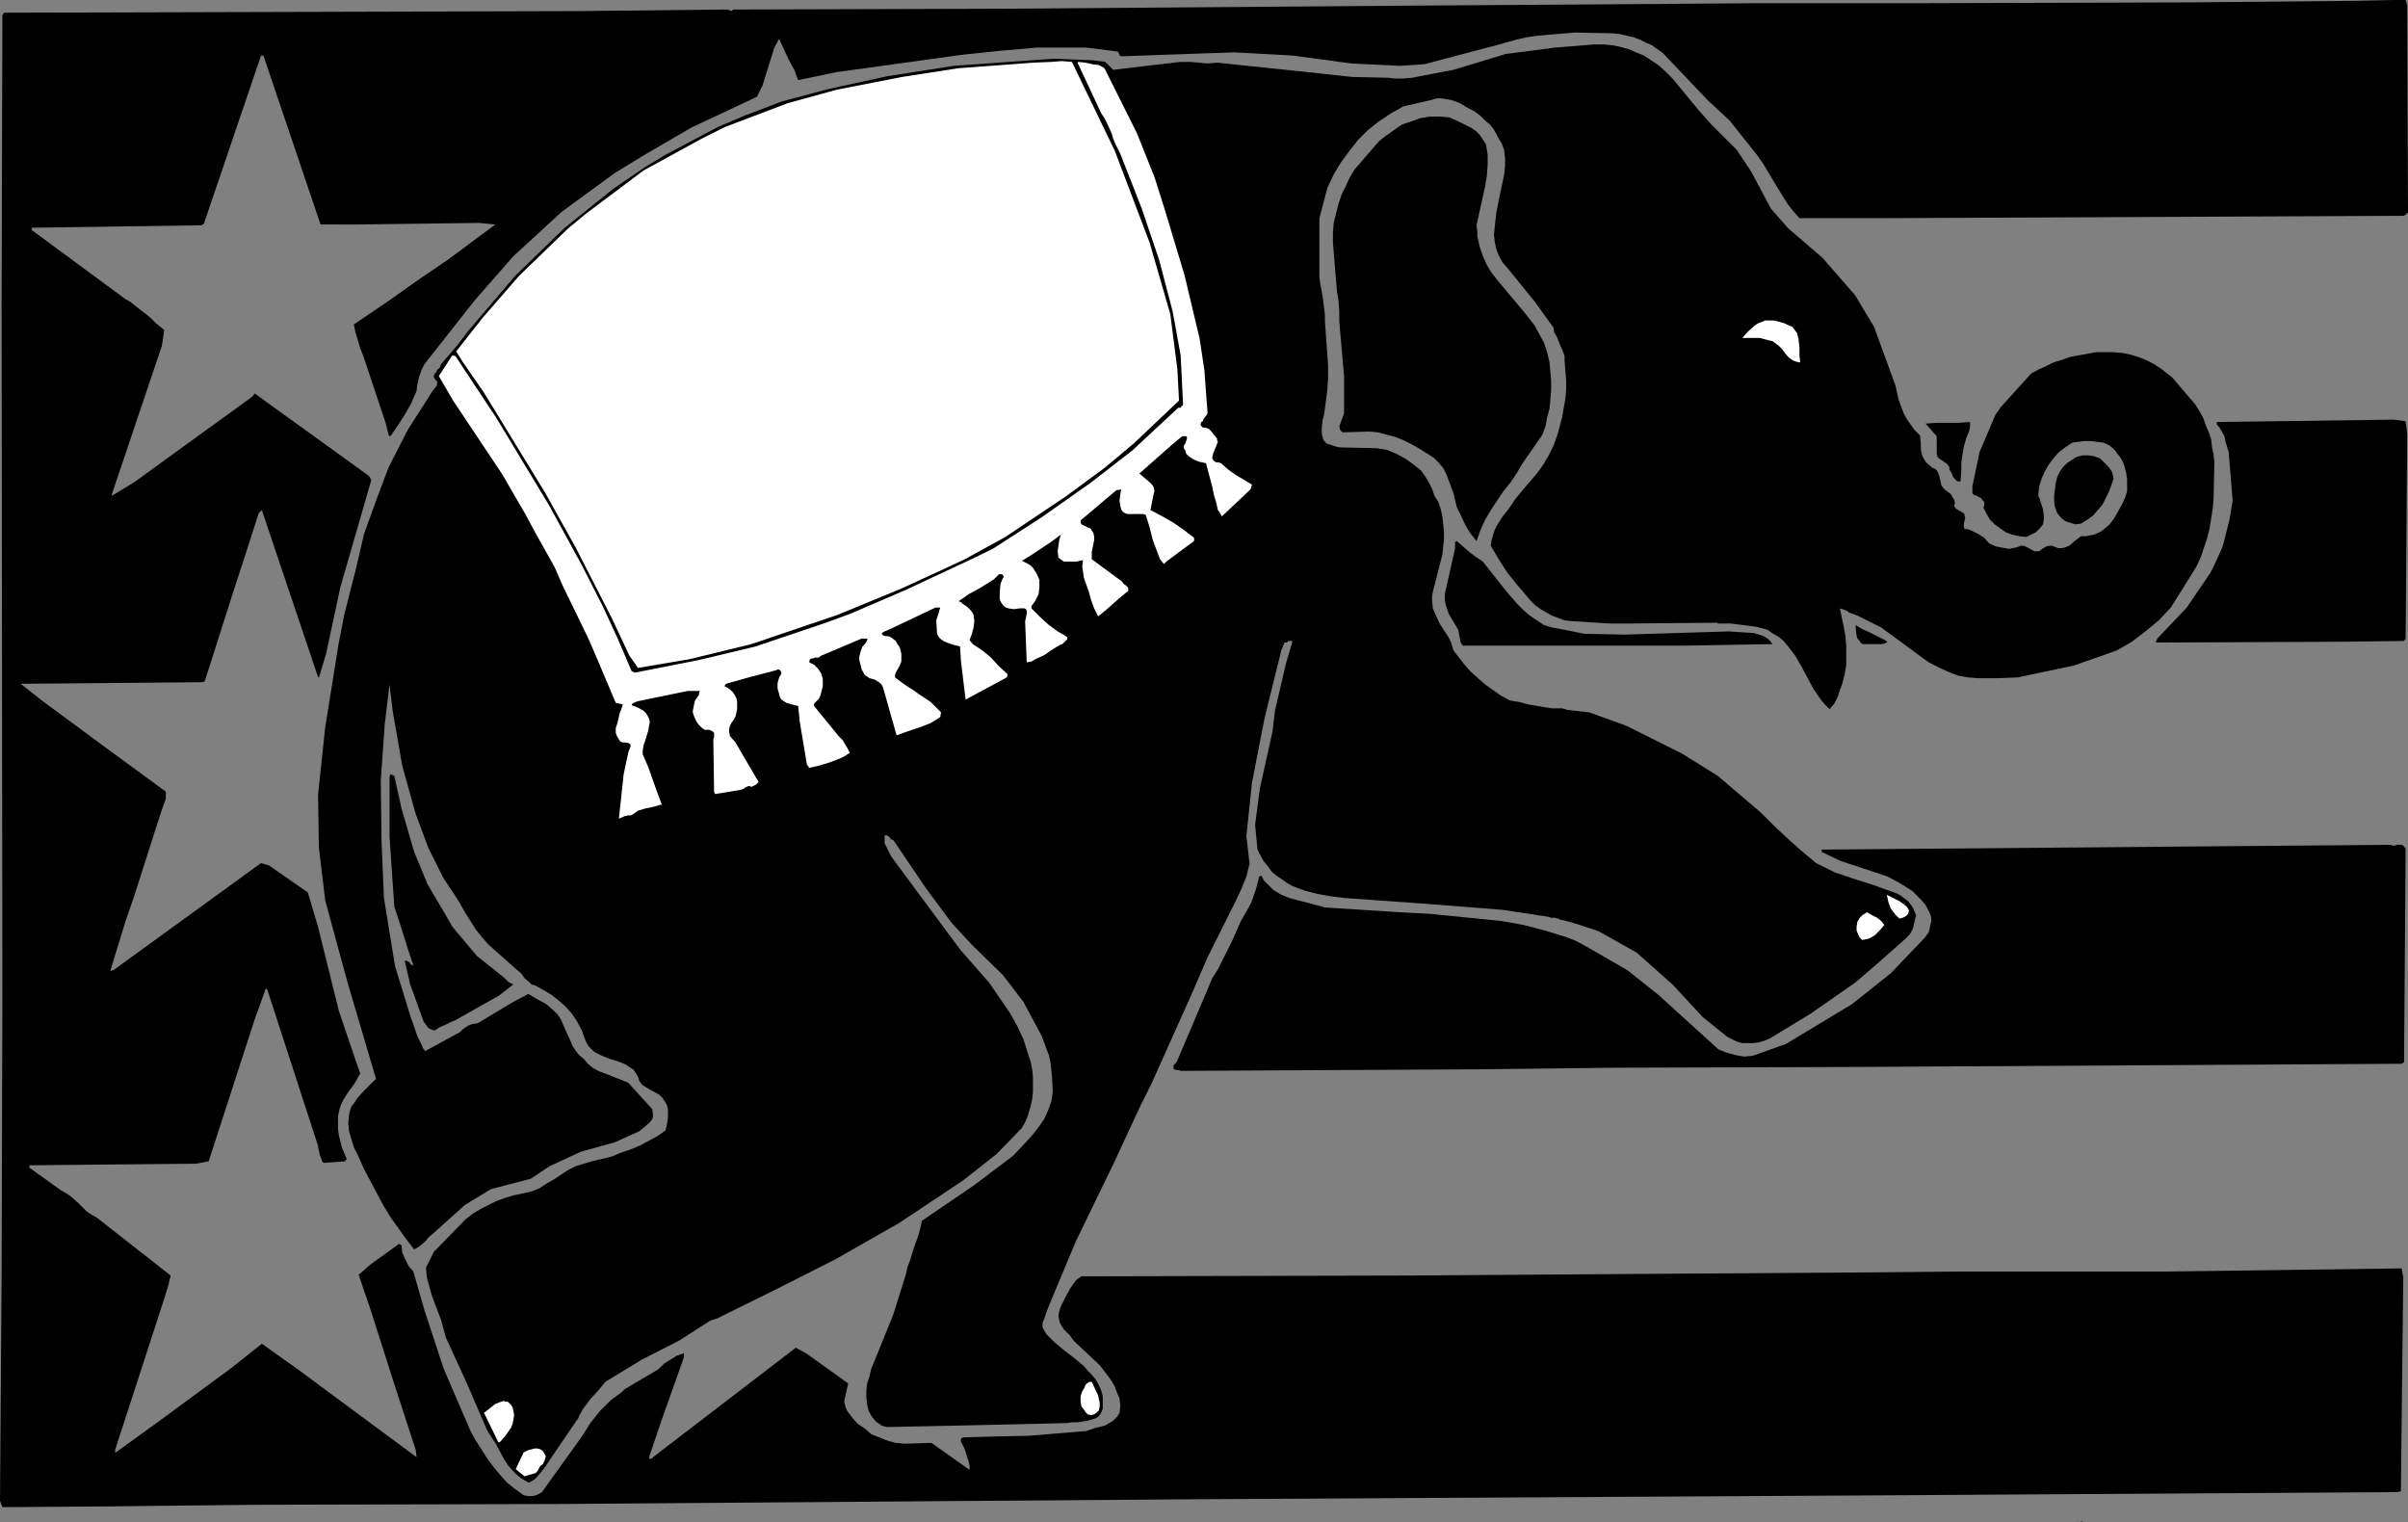 <?xml version="1.0" encoding="UTF-8" standalone="no"?>
<svg
   version="1.0"
   width="129.766mm"
   height="82.026mm"
   id="svg24"
   sodipodi:docname="Republican 12.wmf"
   xmlns:inkscape="http://www.inkscape.org/namespaces/inkscape"
   xmlns:sodipodi="http://sodipodi.sourceforge.net/DTD/sodipodi-0.dtd"
   xmlns="http://www.w3.org/2000/svg"
   xmlns:svg="http://www.w3.org/2000/svg">
  <rect width="100%" height="100%" fill="#808080" stroke="none"/>
  <sodipodi:namedview
     id="namedview24"
     pagecolor="#ffffff"
     bordercolor="#000000"
     borderopacity="0.25"
     inkscape:showpageshadow="2"
     inkscape:pageopacity="0.0"
     inkscape:pagecheckerboard="0"
     inkscape:deskcolor="#d1d1d1"
     inkscape:document-units="mm" />
  <defs
     id="defs1">
    <pattern
       id="WMFhbasepattern"
       patternUnits="userSpaceOnUse"
       width="6"
       height="6"
       x="0"
       y="0" />
  </defs>
  <path
     style="fill:#000000;fill-opacity:1;fill-rule:evenodd;stroke:none"
     d="m 490.294,1.131 0.162,42.165 -0.808,0.646 -105.201,0.485 h -17.938 l -1.293,-1.454 -1.131,-1.454 -2.101,-3.393 -1.939,-3.231 -0.97,-1.616 -1.131,-1.616 -5.656,-7.108 -4.525,-4.2 -9.05,-9.532 -1.131,-0.808 -1.131,-0.808 -1.131,-0.485 -1.293,-0.646 -1.293,-0.485 -1.454,-0.323 -1.293,-0.323 -1.454,-0.162 -7.757,-0.162 -7.595,0.646 -2.262,0.323 -2.101,0.485 -4.04,1.131 -14.706,3.877 -5.01,0.323 -9.858,-0.485 -11.958,-1.616 -11.797,-0.646 -14.059,0.485 -8.888,0.323 -0.485,-0.162 v -0.162 l -0.162,-0.323 -0.162,-0.323 -6.464,-0.808 h -10.019 l -7.434,0.646 -7.757,0.808 -25.694,3.554 -7.757,1.616 -0.808,-2.1 -1.131,-2.1 -0.97,-2.1 -0.97,-2.1 -0.97,1.777 -2.424,7.755 -1.131,2.262 -13.413,6.301 -9.696,5.654 -5.818,3.554 -10.827,7.916 -9.858,9.047 -7.918,9.047 -10.181,12.924 -0.323,0.646 -0.323,0.646 -0.485,1.454 -0.323,1.454 -0.162,1.292 -1.131,2.585 -1.293,2.262 -1.454,2.262 -1.454,2.1 -0.323,-0.162 -0.646,-2.585 -4.525,-13.57 -0.646,-1.616 -0.485,-1.616 -0.485,-1.616 -0.323,-1.616 8.08,-5.493 4.525,-3.231 6.626,-4.523 9.373,-6.947 0.162,-0.162 -3.232,-0.323 -24.725,0.323 H 65.286 L 53.651,11.309 h -0.485 L 41.531,45.558 41.046,45.881 6.949,46.366 H 6.464 v 0.485 l 19.069,14.055 1.131,0.646 0.97,0.808 2.101,1.616 0.97,0.808 0.97,0.969 1.778,1.454 -0.485,3.231 -10.181,30.21 v 0.323 l 4.525,-2.746 8.242,-5.977 15.837,-11.47 0.485,-0.646 23.27,16.801 0.485,0.808 -6.302,21.81 -2.909,13.57 -1.454,4.847 h -0.162 l -11.474,-34.088 -0.646,0.646 -2.586,8.078 -2.586,7.916 -5.818,18.255 -0.485,0.162 -36.683,0.323 H 4.202 l 4.525,3.554 10.504,7.755 14.544,10.662 v 0.808 0.646 l -0.485,1.292 -0.485,1.454 -0.485,1.454 -5.01,15.671 -1.778,5.17 -3.07,10.016 0.646,-0.162 30.058,-21.81 1.616,0.485 7.918,5.493 2.101,7.108 4.202,16.963 3.394,10.016 0.97,2.746 -0.97,1.777 -0.646,0.969 -0.646,0.808 -1.131,1.777 -0.485,0.969 -0.323,0.969 -0.323,1.454 v 1.292 1.292 l 0.162,1.292 0.323,1.292 0.323,1.292 0.97,2.262 -0.323,0.485 -4.363,0.323 -0.323,-0.323 -0.162,-0.485 -0.323,-0.808 -0.162,-0.808 -0.162,-0.808 v -0.162 l -10.342,-31.826 -0.323,-0.323 -2.424,6.785 -9.211,28.433 -2.586,0.485 -33.936,0.323 v 0.485 l 6.302,4.523 1.131,0.646 0.97,0.646 1.616,1.454 0.808,0.808 0.808,0.808 0.97,0.646 1.131,0.646 15.029,11.793 -0.485,2.1 -0.646,2.1 -10.181,31.341 v 0.485 h 0.162 l 9.373,-6.785 14.059,-10.339 6.302,-5.008 7.272,5.17 24.24,17.932 -0.162,-1.454 -4.525,-13.894 -4.686,-14.701 -2.424,-7.108 2.424,-2.1 5.818,-4.2 0.485,0.323 0.162,1.454 0.646,1.454 0.646,1.292 0.97,1.131 2.262,7.916 3.878,11.793 5.494,12.763 0.97,1.777 1.131,1.777 1.131,1.777 1.293,1.777 1.454,1.777 1.454,1.616 1.616,1.292 1.778,1.292 0.97,0.162 h 0.97 l 0.97,-0.323 0.808,-0.485 8.242,-11.47 1.616,-2.585 1.939,-2.423 1.131,-1.131 1.131,-1.131 1.293,-0.969 1.293,-0.969 v -0.162 l 7.11,-4.2 1.131,-1.131 1.293,-0.808 1.293,-0.808 1.454,-0.485 v 0.808 l -4.363,12.278 -2.747,8.078 v 0.162 l 0.162,0.162 h 0.323 l 0.162,-0.162 0.162,-0.162 29.088,-22.294 2.101,1.131 8.565,6.139 -0.323,1.454 -0.323,1.454 -0.162,0.808 0.162,0.646 0.162,0.646 0.323,0.646 0.97,1.292 1.131,1.292 1.454,0.969 1.293,1.131 1.616,0.646 1.616,0.646 1.778,0.485 1.778,0.162 5.494,-0.162 7.757,5.493 v -0.808 l -0.162,-0.808 -0.485,-1.454 -0.162,-0.646 -0.323,-0.808 -0.646,-1.292 v -0.485 l 0.162,-0.162 0.323,-0.162 h 0.323 l 5.333,-0.162 7.757,-0.162 11.635,-0.969 1.939,-0.646 1.939,-0.485 0.808,-0.485 0.808,-0.485 0.808,-0.808 0.485,-0.808 0.162,-1.454 -0.162,-1.454 -0.485,-1.131 -0.485,-1.292 -0.646,-1.131 -0.808,-1.131 -1.616,-2.1 -5.333,-5.008 -0.808,-1.131 -0.485,-0.485 -0.646,-0.646 -0.323,-0.485 -0.485,-0.808 -0.162,-0.646 -0.162,-0.808 0.162,-0.969 0.323,-0.969 0.97,-1.939 0.97,-1.777 1.131,-1.616 1.131,-0.808 66.579,-0.162 46.218,-0.323 48.48,-0.323 16.806,-0.162 h 30.219 11.797 l 48.803,-0.646 0.323,1.777 -0.485,43.619 -0.646,0.162 -102.777,0.646 -141.561,0.808 -130.411,0.969 -61.57,0.162 -29.573,0.323 L 0.485,306.95 0,305.658 0.323,260.262 0.485,202.91 0.323,61.552 0.485,3.07 0.808,2.585 117.16,2.262 l 31.027,-0.323 0.808,0.323 0.323,-0.323 54.621,-0.162 85.648,-0.646 47.995,-0.323 20.362,-0.162 h 35.067 L 445.531,0.485 479.951,0.162 487.547,0 h 2.424 z"
     id="path1" />
  <path
     style="fill:#ffffff;fill-opacity:1;fill-rule:evenodd;stroke:none"
     d="m 337.259,1.292 h 0.162 0.323 z"
     id="path2" />
  <path
     style="fill:#000000;fill-opacity:1;fill-rule:evenodd;stroke:none"
     d="m 337.744,13.247 1.454,1.292 1.454,1.454 5.333,6.462 1.293,1.454 1.293,1.454 5.171,5.17 2.909,4.362 4.04,7.593 3.555,4.039 6.949,5.977 6.626,7.593 3.878,6.462 4.363,11.955 0.323,1.454 0.323,1.454 0.485,1.292 0.485,1.292 0.646,1.292 0.808,1.131 0.808,1.131 1.131,1.131 0.162,1.777 v 0.969 l 0.162,0.969 0.323,0.808 0.485,0.808 0.646,0.646 0.808,0.646 0.485,0.162 0.323,0.323 0.323,0.485 0.162,0.485 0.485,2.1 0.323,0.485 0.485,0.485 1.131,0.808 0.323,0.646 0.323,0.485 0.162,0.646 -0.162,0.646 0.323,0.485 0.485,0.323 0.646,0.323 0.646,0.485 v 0.323 l 0.162,0.485 -0.162,0.646 -0.162,0.808 0.162,0.808 h 0.646 l 0.808,0.323 1.293,0.646 1.293,0.808 0.97,1.131 1.454,0.646 1.778,0.323 0.808,0.162 0.808,-0.162 0.808,-0.162 0.808,-0.323 h 0.485 l 0.485,0.162 0.97,0.485 0.808,0.485 h 0.485 0.485 l 0.646,-0.485 0.808,-0.485 0.646,-0.162 h 0.485 l 0.485,0.162 0.808,0.323 h 0.808 l 0.646,-0.162 0.808,-0.323 1.131,-0.969 1.293,-0.969 h 0.97 l 0.808,-0.162 0.808,-0.162 0.808,-0.323 0.646,-0.323 0.646,-0.485 1.131,-0.969 0.97,-1.292 0.808,-1.454 0.808,-1.454 0.646,-1.454 0.323,-1.131 v -1.292 -1.131 l -0.162,-1.131 -0.323,-1.292 -0.323,-0.969 -0.646,-1.131 -0.646,-0.808 -0.323,-0.485 -0.485,-0.485 -0.808,-0.646 -1.131,-0.485 -1.293,-0.162 -1.293,-0.162 h -1.293 l -2.424,0.323 -1.454,0.969 -1.293,0.969 -1.131,1.292 -0.97,1.292 -0.808,1.454 -0.646,1.454 -0.485,1.616 -0.162,1.777 0.323,0.646 0.162,0.646 0.485,1.454 0.162,1.454 v 0.808 l -0.162,0.808 -0.646,0.808 -0.808,0.808 -0.97,0.485 -0.97,0.485 -1.454,-0.162 -1.454,-0.323 -1.293,-0.485 -1.131,-0.808 -1.131,-0.808 -0.97,-0.969 -0.646,-1.131 -0.646,-1.292 0.162,-0.646 v -0.485 l -0.323,-0.323 -0.323,-0.485 -0.97,-0.485 -0.485,-0.162 -0.323,-0.323 v -1.454 l 1.454,-6.947 3.232,-7.593 1.131,-1.616 6.141,-6.785 1.454,-0.808 1.454,-0.646 1.616,-0.808 1.616,-0.485 1.778,-0.646 1.778,-0.323 1.778,-0.323 1.778,-0.323 h 1.778 1.778 l 1.778,0.162 1.616,0.323 1.616,0.485 1.616,0.646 1.616,0.808 1.454,0.969 2.262,1.777 4.686,5.493 0.808,1.292 0.808,1.454 0.485,1.454 0.646,1.454 0.485,1.454 0.162,1.616 0.323,1.454 0.162,1.616 -0.162,7.27 -0.162,2.1 -0.323,1.939 -0.323,2.1 -0.485,1.939 -0.646,1.939 -0.646,1.939 -0.808,1.777 -0.97,1.616 -4.363,6.947 -2.424,2.585 -2.747,2.262 -2.747,2.1 -3.07,1.777 -8.726,3.07 -11.474,2.423 -4.04,0.162 h -2.101 -1.939 l -1.939,-0.162 -1.939,-0.323 -1.778,-0.646 -1.778,-0.808 -2.586,-1.292 -9.696,-7.108 -1.616,-0.808 -3.232,-1.616 -1.778,-0.646 -0.323,-0.323 -0.485,-0.162 -0.323,-0.162 h -0.162 l -0.485,-0.162 0.808,3.877 0.323,1.777 0.162,1.939 v 1.939 1.939 l -0.323,1.939 -0.485,1.939 -0.485,1.292 -0.485,1.454 -0.646,1.292 -0.97,1.131 -0.97,-0.969 -0.808,-0.969 -1.454,-2.1 -2.424,-4.523 -1.293,-2.262 -1.616,-2.1 -0.808,-0.969 -0.97,-0.808 -1.131,-0.646 -1.131,-0.808 -1.131,-0.323 -1.293,-0.323 -2.586,-0.323 -2.586,-0.323 h -2.586 v -0.162 l -17.938,0.162 h -4.04 l -7.757,-0.485 -1.454,-0.162 -1.293,-0.485 -1.293,-0.485 -1.131,-0.646 -1.131,-0.646 -1.131,-0.808 -0.97,-0.969 -0.808,-0.969 -1.939,-2.262 -1.939,-2.423 -1.778,-2.746 -1.616,-2.746 0.162,-1.131 0.323,-1.131 0.323,-0.969 0.485,-0.969 1.131,-1.777 1.293,-1.616 1.293,-1.939 1.454,-1.777 2.909,-3.393 1.293,-1.777 1.131,-1.939 0.97,-1.939 0.808,-2.262 0.485,-1.777 0.485,-1.777 0.323,-1.939 0.323,-1.777 0.162,-1.939 v -1.939 l -0.162,-1.939 -0.162,-1.939 v -0.969 l -0.323,-0.969 -0.646,-1.454 -0.646,-1.616 -0.485,-0.808 -0.162,-0.969 -3.717,-5.17 -5.494,-6.785 -1.131,-1.292 -0.808,-1.454 -0.485,-1.292 -0.323,-1.454 -0.162,-1.454 0.162,-1.616 0.162,-1.454 0.162,-1.454 0.646,-3.231 0.646,-3.07 0.323,-1.616 0.162,-1.616 v -1.454 l -0.162,-1.616 -0.485,-1.454 -0.808,-1.292 -0.646,-1.292 -0.808,-1.131 -1.131,-0.969 -0.97,-0.969 -1.293,-0.969 -1.293,-0.646 -1.616,-0.969 -0.808,-0.323 -0.97,-0.323 -0.97,-0.162 -0.97,-0.162 h -0.97 l -1.131,0.323 -5.656,1.292 -2.586,1.454 -2.424,1.616 -2.262,1.777 -1.939,1.939 -1.778,2.262 -1.778,2.423 -1.454,2.423 -1.293,2.746 -1.616,6.139 v 10.662 1.292 l 0.162,1.292 0.485,2.585 0.323,2.585 0.162,1.292 v 1.292 l 0.646,9.047 v 2.423 l -0.162,2.585 -0.323,2.423 -0.323,2.423 -0.323,1.292 -0.162,1.454 v 1.292 l 0.162,0.646 0.162,0.485 0.323,0.485 0.323,0.323 0.97,0.323 0.97,0.323 0.808,0.162 7.434,0.162 2.101,0.323 1.939,0.808 1.778,0.969 1.616,1.131 1.616,1.292 1.131,1.616 0.97,1.777 0.323,0.808 0.323,0.969 0.808,1.292 0.485,1.454 0.323,1.454 0.162,1.454 0.162,1.616 v 1.616 l -0.323,3.07 -1.939,7.593 -0.162,0.969 v 0.808 l 0.162,1.616 0.646,1.454 0.646,1.454 0.808,1.292 0.97,1.454 0.646,1.292 0.485,1.616 1.131,1.454 1.131,1.454 1.293,1.454 1.454,1.292 1.454,1.292 1.616,1.131 1.616,1.131 1.778,0.969 1.939,0.323 1.778,0.485 1.939,0.323 1.939,0.323 0.97,0.162 h 0.97 1.131 l 1.131,0.323 4.363,0.485 7.595,2.746 11.312,5.654 7.272,4.523 8.726,7.431 2.586,2.585 2.909,2.746 2.909,2.585 2.909,2.423 1.939,0.969 1.939,0.969 3.878,1.292 4.04,1.292 4.04,1.454 0.808,0.323 0.808,0.485 0.646,0.485 0.646,0.485 0.97,1.292 0.646,1.616 -0.323,1.292 -0.323,1.454 -0.646,1.131 -0.485,0.485 -0.485,0.485 -5.656,5.008 -4.525,3.877 -9.05,6.301 -8.242,5.008 -1.131,0.485 -1.131,0.323 -1.131,0.162 h -1.131 -1.131 l -1.131,-0.323 -0.97,-0.485 -0.97,-0.485 -5.01,-4.039 -6.141,-6.624 -7.272,-6.462 -7.757,-4.362 -3.878,-1.292 -2.101,-0.646 -2.101,-0.485 v -0.162 h -0.323 l -0.485,-0.162 h -0.646 -0.323 l -0.162,-0.162 -9.534,-1.454 -16.483,-1.292 -15.837,-1.131 -2.586,-0.323 -2.747,-0.485 -2.586,-0.646 -2.586,-0.969 -1.131,-0.646 -1.131,-0.808 -0.97,-0.646 -0.97,-0.808 -0.808,-1.131 -0.808,-0.969 -0.646,-1.131 -0.646,-1.292 -0.485,-5.008 0.97,-7.431 2.586,-11.632 0.485,-4.2 2.262,-9.693 1.293,-4.362 -0.162,-0.162 h -0.162 -0.485 l -0.323,0.323 h -0.485 l -0.646,1.616 -3.394,13.732 -2.586,13.247 -1.131,10.824 0.646,5.654 -0.323,1.292 -0.323,1.292 -0.97,2.423 -1.131,2.423 -1.131,2.262 -4.686,9.37 -3.07,7.108 -8.403,18.74 -2.262,4.523 -5.171,11.147 -7.918,16.317 -5.333,12.763 -0.323,0.808 -0.323,0.808 -0.485,1.454 -0.323,0.808 v 0.808 l 0.323,0.646 0.485,0.808 1.616,1.616 1.939,1.616 2.101,1.616 1.939,1.616 0.808,0.969 0.808,0.808 0.808,0.969 0.646,1.131 0.485,1.131 0.323,1.131 v 1.292 1.292 l -0.485,1.131 -0.646,0.646 -0.808,0.323 -1.131,0.323 -0.97,0.162 -1.131,0.162 h -1.131 l -0.97,0.162 -21.008,0.485 -15.675,0.323 v 0 l -0.646,-0.162 -0.485,-0.162 -1.131,-0.808 -0.808,-0.969 -0.646,-1.131 -0.323,-1.292 -0.162,-1.454 v -1.454 l 0.162,-1.454 0.485,-1.454 0.323,-1.454 1.131,-2.746 3.394,-8.401 2.586,-8.239 0.323,-1.454 0.485,-1.292 0.808,-2.585 0.97,-2.746 0.323,-1.292 0.323,-1.454 10.666,-7.27 7.918,-5.977 2.747,-2.908 1.293,-1.454 1.131,-1.454 1.131,-1.616 0.808,-1.777 0.646,-1.777 0.162,-0.969 0.162,-1.131 -0.162,-3.07 -0.162,-1.454 -0.162,-1.454 -0.323,-1.454 -0.485,-1.292 -0.485,-1.292 -0.485,-1.292 -3.717,-6.947 -4.202,-5.493 -6.302,-6.139 -4.04,-4.362 -5.171,-6.947 -6.787,-10.016 -0.485,-0.162 -0.323,-0.485 -0.485,-0.323 h -0.162 -0.323 v 0.808 0.808 l 0.646,1.292 0.646,1.292 0.808,1.131 5.494,7.431 7.918,10.662 5.818,6.624 4.202,6.139 1.454,2.585 1.293,2.746 0.97,3.07 0.485,1.454 0.323,1.616 0.162,1.454 v 1.616 1.616 l -0.162,1.454 -0.323,1.454 -0.485,1.616 -0.485,1.292 -0.808,1.454 -5.171,5.331 -6.787,5.331 -13.09,8.724 -5.979,3.393 -6.787,3.877 -12.443,6.301 -11.797,5.816 -1.454,0.485 -6.302,4.039 -7.595,3.877 -7.434,4.523 -0.646,0.808 -0.808,0.969 -1.616,1.777 -1.454,1.939 -0.646,1.131 -0.485,1.131 v -0.162 l -5.494,8.078 -0.97,1.454 -0.97,1.292 -1.131,1.292 -0.646,0.485 -0.808,0.323 -0.808,-0.485 -0.808,-0.485 -1.293,-1.131 -1.131,-1.292 -0.97,-1.454 -1.616,-3.07 -0.97,-1.454 -0.808,-1.292 -4.04,-9.37 -4.363,-9.532 -0.485,-1.777 -0.485,-1.777 -1.293,-3.393 -0.646,-1.777 -0.485,-1.777 -0.485,-1.777 -0.162,-1.939 1.616,-3.231 6.464,-6.624 1.454,-1.131 1.616,-0.969 1.616,-0.808 1.616,-0.808 1.778,-0.646 1.616,-0.485 3.717,-0.808 1.616,-0.646 1.454,-0.969 1.454,-0.808 1.454,-0.969 1.454,-0.969 1.616,-0.808 1.616,-0.485 1.616,-0.485 4.04,-0.969 1.939,-0.808 1.939,-0.646 1.939,-0.808 1.778,-0.969 1.778,-0.969 1.616,-1.131 0.323,-1.454 0.162,-1.292 v -0.808 -0.646 l -0.162,-0.808 -0.323,-0.646 -0.646,-0.969 -0.646,-0.646 -1.778,-0.969 -0.808,-0.485 -0.808,-0.485 -0.646,-0.808 -0.162,-0.485 -0.162,-0.485 -0.485,-0.808 -0.485,-0.646 -0.808,-0.485 -0.646,-0.485 -1.616,-0.646 -1.616,-0.485 -1.616,-0.646 -1.616,-0.808 -0.485,-0.485 -0.646,-0.646 -0.485,-0.808 -0.323,-0.808 -0.646,-1.777 -0.97,-1.777 -0.97,-1.454 -1.293,-1.454 -1.454,-1.292 -1.454,-1.131 -1.616,-0.969 -1.778,-0.969 -0.646,-0.162 -0.485,-0.485 -0.97,-0.808 -0.646,-0.969 -0.808,-0.646 -5.818,-5.17 -1.293,-1.454 -1.293,-1.616 -2.262,-3.554 -0.97,-1.777 -1.131,-1.777 -2.262,-3.393 -3.07,-6.139 -2.586,-6.947 -2.747,-9.855 -1.939,-11.147 -0.646,-5.331 -0.97,8.078 -0.808,11.47 0.162,12.44 0.485,11.47 2.262,13.894 3.232,10.501 0.646,1.777 0.646,1.939 0.808,1.616 0.323,0.808 0.485,0.646 7.11,-3.877 0.646,-0.646 0.97,-0.646 0.808,-0.323 1.131,-0.162 7.272,-4.362 3.07,-1.616 1.939,1.131 1.778,0.969 1.616,1.454 0.646,0.646 0.646,0.969 0.97,2.262 0.97,2.1 0.485,1.131 0.646,0.969 0.646,0.808 0.97,0.808 0.808,0.969 0.97,0.808 1.131,0.646 1.293,0.485 2.424,0.969 1.293,0.485 1.131,0.485 4.848,5.331 0.162,0.808 v 0.808 l -0.162,0.485 -0.485,0.646 -1.131,0.969 -0.97,0.808 -5.01,2.262 -6.949,1.939 -6.302,2.908 -3.878,2.585 -8.08,2.1 -5.333,3.231 -6.464,5.816 -0.97,0.808 -0.323,0.485 -0.485,0.485 -0.97,0.808 -0.485,0.323 -0.646,0.323 -1.616,-2.1 -1.616,-2.262 -1.616,-2.262 -1.454,-2.423 -3.878,-7.27 -0.646,-1.454 -0.646,-1.454 -0.808,-1.616 -0.485,-1.616 -0.485,-1.616 -0.162,-1.616 0.162,-1.616 0.162,-0.808 0.323,-0.969 0.646,-0.808 0.485,-0.808 1.293,-1.454 1.293,-1.292 1.293,-1.292 -5.818,-19.709 -4.525,-16.64 -1.293,-10.824 -0.162,-10.662 1.454,-13.732 2.747,-17.125 1.131,-5.816 2.262,-8.885 1.778,-7.593 2.747,-7.593 2.262,-5.977 3.878,-7.593 4.848,-7.593 0.323,-0.485 0.646,-0.808 0.162,-0.323 V 78.192 77.707 l -0.323,-0.323 -0.323,-0.485 v -0.485 l 0.162,-0.323 0.323,-0.323 0.162,-0.485 0.485,-0.323 0.162,-0.323 0.162,-0.485 3.07,-3.554 2.747,-3.554 9.373,-10.986 10.019,-9.693 7.434,-5.977 2.424,-1.939 6.626,-4.523 4.04,-2.423 10.666,-5.654 5.333,-2.262 7.595,-2.908 9.696,-2.585 11.958,-2.585 13.413,-2.1 20.362,-1.454 8.08,0.323 2.424,0.323 1.616,1.616 13.736,-1.616 h 1.939 l 3.555,0.323 1.939,-0.162 18.584,1.939 8.888,0.969 7.272,0.162 1.616,0.162 h 1.616 l 1.778,-0.162 1.616,-0.323 3.394,-0.646 3.394,-0.646 10.666,-3.231 10.019,-1.292 7.918,-0.646 h 1.939 l 1.778,0.162 1.616,0.323 1.778,0.485 1.454,0.646 1.616,0.646 1.454,0.969 z"
     id="path3" />
  <path
     style="fill:#ffffff;fill-opacity:1;fill-rule:evenodd;stroke:none"
     d="m 227.048,30.695 7.11,18.74 4.202,14.54 1.454,11.309 0.323,6.301 -9.211,8.724 -5.979,5.008 -7.918,5.816 -12.282,8.239 -8.242,4.523 -4.848,2.262 -8.08,3.716 -12.928,5.331 -17.614,5.977 -12.605,3.07 -10.504,1.777 -1.778,-2.585 -3.555,-7.593 -7.272,-14.217 -6.302,-11.309 -12.443,-20.356 -1.454,-2.1 -2.909,-4.2 -1.293,-2.1 5.333,-6.785 7.434,-8.562 10.019,-9.693 3.717,-3.07 11.635,-8.724 11.797,-6.462 4.848,-2.423 12.766,-4.847 10.019,-2.746 13.251,-2.585 11.474,-1.777 15.19,-1.131 3.878,-0.162 1.939,-0.162 2.101,0.162 z"
     id="path4" />
  <path
     style="fill:#ffffff;fill-opacity:1;fill-rule:evenodd;stroke:none"
     d="m 224.947,13.894 6.626,13.247 3.555,8.885 2.101,6.624 4.04,13.409 3.07,12.924 0.97,6.462 0.646,8.724 -0.162,0.323 -0.646,0.808 -0.162,0.485 -0.323,0.162 -0.162,0.485 0.162,0.323 0.323,0.323 h 0.485 l 0.485,0.162 0.323,0.162 0.323,0.323 0.646,0.808 0.646,0.808 v 0.323 l 0.162,0.323 -0.323,0.808 -0.323,0.808 -0.323,0.808 -0.162,0.646 v 0.323 l 0.162,0.323 0.162,0.162 0.485,0.323 h 0.485 l 0.485,0.162 1.454,1.292 1.616,1.131 3.232,1.939 -0.323,0.969 -5.818,5.493 -0.323,-0.646 -0.485,-0.646 -0.323,-1.454 -0.485,-1.616 -0.323,-1.616 -1.293,-4.847 -1.454,-0.323 -1.131,-0.485 -0.97,-0.646 -0.485,-0.485 -0.162,-0.646 -0.323,-0.485 v -0.485 l 0.323,-0.485 0.162,-0.485 0.162,-0.485 v -0.323 l -0.162,-0.162 h -0.162 -0.646 l -1.778,1.454 -6.949,6.139 0.97,0.808 1.131,0.969 0.485,0.485 0.323,0.485 0.162,0.808 -0.162,0.646 -0.646,3.231 2.424,1.292 2.262,1.292 2.101,1.454 2.101,1.616 v 0.646 l -5.656,4.2 -0.485,0.485 v 0 l -0.808,-0.969 -0.485,-1.292 -0.97,-2.585 -0.323,-1.292 -0.323,-1.292 -0.808,-2.585 -0.485,-0.162 h -0.646 -0.646 -0.646 -1.293 l -0.485,-0.162 -0.485,-0.323 -0.323,-0.485 -0.162,-0.646 -0.162,-1.131 0.162,-1.292 0.162,-0.969 -0.97,0.162 -7.272,6.139 v 0.485 l 0.162,0.323 0.646,0.323 0.646,0.323 0.485,0.162 0.162,0.162 0.485,0.808 0.162,0.646 v 0.808 l -0.162,0.808 -0.323,1.616 v 0.646 0.808 l 6.141,4.523 0.323,0.485 0.485,0.323 0.485,0.485 v 0.323 0.323 l -1.616,1.292 -1.454,1.292 -1.454,1.292 -1.616,1.292 -0.808,-1.616 -0.646,-1.777 -0.485,-1.777 -0.646,-1.777 -0.323,-0.969 -0.162,-1.131 -0.162,-1.131 0.162,-1.292 -1.293,0.323 h -1.293 -0.646 -0.646 l -0.485,-0.323 -0.646,-0.485 -0.162,-1.292 0.162,-1.131 0.162,-1.131 0.323,-1.131 -1.939,1.454 -1.939,1.292 -1.939,1.292 -2.101,1.292 0.646,0.323 0.646,0.323 0.485,0.323 0.485,0.485 0.808,1.292 0.485,1.131 v 1.454 l -0.162,1.454 -0.646,1.292 -0.323,0.485 -0.485,0.646 v 0.485 l 1.778,1.777 1.778,1.616 1.778,1.292 1.939,1.131 v 0.323 0.162 l -0.485,0.485 -0.485,0.485 -0.485,0.162 -1.616,0.969 -1.616,1.131 -1.778,0.808 -0.808,0.485 -0.97,0.162 -0.323,-8.401 0.162,-0.646 0.162,-0.808 v -0.646 l -0.162,-0.323 -0.323,-0.162 h -0.485 -0.485 l -1.131,0.162 -1.131,-0.162 -0.485,-0.162 -0.485,-0.323 -0.485,-0.646 -0.323,-0.646 v -0.808 -0.808 l 0.162,-1.616 0.323,-0.808 0.323,-0.646 -0.162,-0.323 -0.162,-0.162 h -0.323 -0.323 l -0.97,0.969 -0.97,0.646 -2.101,1.292 -2.101,1.131 -1.131,0.808 -0.97,0.646 0.485,0.162 0.323,0.323 0.97,0.646 0.808,0.808 0.485,0.808 0.162,1.292 -0.162,1.292 -0.323,1.292 -0.485,1.292 0.646,0.808 1.939,1.292 1.778,1.454 1.616,1.777 1.778,1.616 -0.162,0.646 -4.202,2.262 -2.101,1.131 -2.101,1.131 -0.646,-5.331 -0.323,-2.746 -0.162,-2.746 -1.293,-0.323 -1.454,-0.485 -0.646,-0.323 -0.485,-0.323 -0.485,-0.485 -0.323,-0.646 -0.162,-2.746 0.485,-1.454 0.162,-0.646 0.162,-0.485 h -0.97 l -9.211,4.362 -1.131,0.485 -0.323,0.162 -0.323,0.323 0.323,0.323 0.485,0.162 h 0.485 l 0.485,0.162 0.485,0.323 0.646,0.485 0.323,0.646 0.485,0.646 0.162,0.646 0.162,0.646 v 0.808 0.808 l -0.323,0.808 -0.808,1.454 -0.162,0.485 v 0.485 l 1.293,0.969 1.131,0.808 1.293,0.808 1.131,0.808 2.424,1.616 1.131,1.131 0.97,0.969 -0.162,0.969 -0.97,0.646 -1.131,0.646 -2.101,0.808 -2.424,0.808 -2.262,0.808 -2.747,-9.693 -0.323,-0.646 -0.323,-0.323 -0.485,-0.323 -0.485,-0.323 -1.131,-0.323 -0.485,-0.323 -0.485,-0.323 -0.646,-1.131 -0.323,-1.292 -0.162,-0.646 v -0.646 l 0.162,-0.646 0.162,-0.646 0.323,-0.808 0.485,-0.485 0.323,-0.485 0.162,-0.323 V 130.05 h -1.131 l -8.403,3.554 -0.323,0.323 h -0.808 l -0.323,0.162 h -0.323 l -0.323,0.162 -0.162,0.323 v 0.323 l 0.646,0.323 0.323,0.162 0.808,0.808 0.646,0.969 0.323,1.131 v 1.454 l -0.323,1.292 -0.162,0.646 -0.323,0.646 -0.485,0.485 -0.485,0.485 v 0.485 l 5.01,6.139 0.808,0.808 0.485,0.808 0.485,0.808 0.485,0.969 -0.97,0.646 -0.97,0.485 -2.101,0.808 -2.101,0.646 -2.101,0.485 -0.485,-0.646 -0.97,-5.816 -0.485,-2.908 -0.323,-3.231 -1.293,-0.323 -1.131,-0.323 -0.485,-0.323 -0.485,-0.323 -0.323,-0.485 -0.162,-0.646 -0.323,-1.131 v -1.131 l 0.323,-1.131 0.485,-0.808 -0.162,-0.485 -0.323,-0.323 h -0.323 l -0.323,0.162 -5.01,1.292 -5.171,1.454 -0.323,0.485 0.646,0.323 0.646,0.485 0.485,0.485 0.323,0.485 0.323,0.646 0.162,0.646 v 0.808 0.808 l -0.162,0.808 -0.162,0.646 -0.323,0.646 -0.485,0.646 -0.323,0.646 -0.162,0.646 v 0.646 l 0.162,0.808 1.131,1.292 4.525,7.755 0.162,0.323 -0.162,0.162 -0.323,0.323 -0.97,0.485 -0.323,-0.162 h -0.323 l -0.646,0.323 -0.485,0.323 -0.646,0.162 -5.01,0.808 -0.162,-0.485 -0.162,-10.662 0.162,-0.485 v -0.485 -0.323 l -0.323,-0.323 -0.323,-0.162 -0.323,-0.162 h -0.485 -0.485 l -0.646,-0.485 -0.485,-0.485 -0.485,-0.646 -0.323,-0.646 -0.323,-0.808 -0.162,-0.646 0.162,-0.808 0.162,-0.808 0.162,-0.646 0.323,-0.485 0.485,-0.646 v -0.323 l 0.162,-0.485 h -2.424 l -10.181,2.1 -0.485,0.162 -0.323,0.162 -0.323,0.162 -0.162,0.323 1.293,0.485 1.131,0.646 0.485,0.485 0.323,0.485 0.323,0.646 0.162,0.646 -0.162,0.808 -0.162,0.969 -0.485,1.616 -0.485,1.454 -0.162,0.969 v 0.808 l 1.131,2.585 1.778,5.008 0.97,2.585 -1.616,0.485 -1.616,0.323 -1.616,0.485 -0.646,0.485 -0.808,0.485 h -0.646 l -0.646,0.162 -1.131,0.485 0.97,-9.047 0.646,-3.07 0.323,-1.454 0.485,-1.292 -0.162,-0.323 -0.162,-0.162 -0.646,-0.162 h -0.323 -0.323 l -0.485,-0.162 -0.323,-0.485 -0.323,-0.485 -0.323,-0.808 v -0.969 l 0.323,-0.969 0.485,-2.1 0.323,-0.808 0.323,-0.969 -1.454,-0.323 -3.555,-8.401 -1.939,-4.523 -5.333,-10.986 -1.616,-3.716 -3.717,-6.624 -2.262,-4.2 -4.686,-8.078 -10.019,-15.024 -2.909,-5.008 2.747,-4.2 0.646,0.162 8.242,12.44 10.827,17.932 6.626,12.116 4.363,8.562 2.909,6.301 2.909,6.785 0.646,0.323 13.09,-2.585 11.474,-2.746 13.898,-4.685 5.333,-1.939 11.635,-5.008 7.918,-3.716 4.848,-2.262 4.686,-2.262 10.019,-6.462 9.858,-6.947 8.565,-6.624 9.373,-8.724 h 0.485 l 0.162,-0.323 0.323,-0.162 v -0.323 l -0.485,-9.855 -1.616,-8.885 -2.747,-10.501 -3.555,-10.501 -4.363,-11.147 -0.97,-1.939 -0.485,-1.131 -0.323,-1.131 -0.97,-2.1 -0.485,-0.969 -0.646,-0.969 -4.848,-10.339 0.162,-0.162 1.454,0.162 1.454,0.323 1.293,0.162 z"
     id="path5" />
  <path
     style="fill:#000000;fill-opacity:1;fill-rule:evenodd;stroke:none"
     d="m 302.676,29.403 0.323,2.1 v 2.1 l -0.162,2.262 -0.323,1.939 -1.778,8.078 0.162,1.292 v 0.969 l 0.485,2.1 0.646,1.939 0.808,1.777 0.97,1.616 1.293,1.616 2.424,2.908 2.586,3.07 1.293,1.616 1.131,1.454 0.97,1.777 0.97,1.777 0.646,1.939 0.485,2.1 0.162,1.777 0.162,1.939 v 1.939 l -0.162,1.939 -0.162,1.777 -0.485,1.777 -0.323,1.777 -0.646,1.777 -4.04,5.816 -1.131,1.939 -1.293,1.939 -1.454,1.777 -2.586,3.877 -1.131,1.939 -0.97,2.1 -0.808,2.262 -0.646,-0.808 -0.646,-0.808 -0.97,-1.616 -1.778,-3.716 -0.646,-2.746 -0.97,-2.585 -0.485,-1.292 -0.646,-1.292 -0.97,-1.131 -0.97,-0.969 -3.07,-1.939 -1.454,-0.808 -1.616,-0.808 -1.616,-0.646 -1.778,-0.485 -1.778,-0.485 -1.778,-0.162 v 0 l -5.494,0.162 -0.485,-0.485 -0.162,-0.646 0.162,-0.485 0.162,-0.485 0.485,-1.292 0.162,-0.485 v -0.646 -6.947 l -0.808,-9.209 -0.162,-1.939 v -2.1 l -0.162,-2.1 -0.323,-1.939 -0.808,-9.855 v -2.1 l 0.162,-1.939 0.485,-1.939 0.485,-1.939 0.646,-1.939 0.808,-1.616 0.808,-1.777 0.97,-1.616 5.01,-5.816 1.454,-1.131 1.616,-1.131 1.616,-1.131 1.939,-0.646 1.778,-0.646 1.939,-0.323 h 2.101 l 1.939,0.162 2.101,0.969 2.262,1.131 0.97,0.646 0.808,0.808 0.646,0.969 z"
     id="path6" />
  <path
     style="fill:#ffffff;fill-opacity:1;fill-rule:evenodd;stroke:none"
     d="m 366.024,67.852 0.162,0.646 0.162,0.808 0.162,1.454 v 1.616 l 0.162,1.454 -0.808,-0.162 -0.808,-0.323 -0.646,-0.485 -0.485,-0.485 -0.485,-0.646 -0.485,-0.646 -0.646,-0.646 -0.646,-0.485 -0.646,-0.485 -0.808,-0.162 -1.778,-0.485 h -1.778 -1.778 l 1.131,-1.292 1.293,-1.131 0.646,-0.485 0.808,-0.323 0.808,-0.323 h 0.97 0.646 l 0.808,0.162 1.616,0.485 0.646,0.323 0.808,0.323 0.485,0.646 z"
     id="path7" />
  <path
     style="fill:#000000;fill-opacity:1;fill-rule:evenodd;stroke:none"
     d="m 490.294,88.369 -0.323,41.681 -0.323,0.485 -12.928,0.162 -37.653,0.162 0.323,-0.808 5.979,-6.301 4.848,-7.108 0.808,-1.616 0.808,-1.777 0.808,-1.777 0.485,-1.777 0.485,-1.939 0.485,-1.939 0.646,-3.877 -0.646,-7.916 -0.162,-1.939 -0.646,-2.1 -0.162,-0.969 -0.485,-0.969 -0.485,-0.808 -0.646,-0.808 v -0.485 l 36.037,-0.485 2.424,0.323 z"
     id="path8" />
  <path
     style="fill:#000000;fill-opacity:1;fill-rule:evenodd;stroke:none"
     d="M 401.252,85.946 V 86.915 l -0.162,0.808 -0.646,1.616 -0.485,1.777 -0.162,0.969 -0.162,0.969 -0.162,1.292 v 1.292 l -0.162,2.423 h -0.485 l -0.323,-0.162 -0.323,-0.323 -0.323,-0.323 -0.323,-0.808 -0.485,-0.808 v -0.485 l -0.323,-0.485 -0.323,-0.323 -0.485,-0.323 -0.97,-0.646 -0.323,-0.323 -0.162,-0.646 v -3.554 l -2.262,-2.585 2.262,-0.162 h 2.262 2.262 z"
     id="path9" />
  <path
     style="fill:#000000;fill-opacity:1;fill-rule:evenodd;stroke:none"
     d="m 427.755,93.378 0.808,0.808 0.97,0.969 0.323,0.485 0.323,0.485 0.162,0.646 0.162,0.646 -0.485,1.454 -0.485,1.292 -0.646,1.292 -0.646,1.292 -0.97,1.131 -0.97,1.131 -1.131,0.808 -1.293,0.808 -1.131,0.162 -1.131,-0.323 -0.97,-0.323 -0.808,-0.646 -0.808,-0.969 -0.485,-1.292 -0.162,-1.131 v -1.131 l 0.162,-1.292 0.162,-1.292 0.323,-1.292 0.485,-0.969 0.646,-0.969 0.808,-0.808 0.97,-0.646 0.97,-0.646 1.293,-0.323 h 1.131 l 1.131,0.162 z"
     id="path10" />
  <path
     style="fill:#000000;fill-opacity:1;fill-rule:evenodd;stroke:none"
     d="m 302.03,114.379 4.848,6.139 2.101,2.423 1.293,1.292 1.293,1.131 1.454,0.969 1.454,0.969 1.616,0.485 1.778,0.323 4.848,0.969 8.242,0.162 21.17,-0.646 2.424,0.162 2.586,0.162 1.131,0.323 0.97,0.323 0.97,0.646 0.323,0.323 0.485,0.646 -18.422,0.323 h -44.602 l -0.162,-0.162 -0.323,-0.485 -0.162,-0.808 -0.162,-0.808 -0.162,-0.969 -0.97,-1.616 -0.97,-1.616 -0.323,-0.969 -0.323,-0.969 -0.162,-0.969 v -1.131 l 2.101,-9.37 v -0.808 -0.485 h 0.162 l 0.162,-0.162 1.293,1.131 1.293,1.131 1.293,0.969 z"
     id="path11" />
  <path
     style="fill:#000000;fill-opacity:1;fill-rule:evenodd;stroke:none"
     d="m 383.315,130.05 0.323,0.162 0.323,0.162 0.162,0.162 0.323,0.162 -0.485,0.323 -0.646,0.162 h -1.293 -1.293 -1.293 l -0.485,-0.323 -0.323,-0.485 -0.323,-0.323 -0.162,-0.646 -0.162,-1.131 v -0.969 l 1.293,0.808 1.454,0.646 1.293,0.646 z"
     id="path12" />
  <path
     style="fill:#000000;fill-opacity:1;fill-rule:evenodd;stroke:none"
     d="m 81.77,164.622 2.586,8.885 2.747,6.624 3.717,6.301 0.646,1.131 0.646,1.131 1.616,1.939 1.616,1.939 1.778,2.1 5.656,4.523 0.808,0.808 0.97,0.485 -2.909,2.262 -8.888,5.008 -1.131,0.485 -0.97,0.485 -1.131,0.485 -0.97,0.646 -0.646,-0.162 -0.646,-0.323 -0.485,-0.646 -0.485,-0.646 -2.747,-7.593 -1.131,-4.847 h 0.323 l 0.323,0.162 0.323,0.162 0.323,0.485 0.485,0.162 -0.97,-2.908 -0.97,-3.07 -0.97,-3.07 -0.97,-2.908 -0.97,-14.217 v -12.116 l 0.162,-0.646 0.808,0.323 z"
     id="path13" />
  <path
     style="fill:#000000;fill-opacity:1;fill-rule:evenodd;stroke:none"
     d="m 489.971,172.861 -0.323,43.458 -0.485,0.323 -109.726,0.646 -50.419,0.162 -27.634,0.323 -60.923,0.323 -0.323,-0.162 h -0.323 -0.162 l -0.485,-0.162 -0.162,-0.162 v -0.323 -0.323 l 0.162,-0.162 0.323,-0.323 0.162,-0.162 7.272,-17.125 1.131,-1.777 0.97,-1.939 1.939,-3.877 1.778,-4.039 1.131,-1.939 0.97,-1.777 0.97,-2.746 0.323,-1.292 0.323,-1.292 0.485,-0.162 0.485,0.969 0.646,0.646 0.646,0.646 0.646,0.646 1.616,0.969 1.616,0.646 1.778,0.485 1.939,0.485 1.778,0.485 1.778,0.485 15.19,0.969 6.141,0.323 14.544,1.454 4.525,0.808 4.363,1.131 2.101,0.646 2.101,0.646 2.101,0.808 2.101,1.131 8.403,4.847 6.302,5.008 12.282,11.147 1.616,0.646 1.778,0.485 1.778,0.323 1.778,-0.162 6.787,-2.423 13.413,-8.078 7.918,-6.301 6.949,-7.27 0.808,-1.131 0.162,-0.646 0.162,-0.808 0.162,-0.646 v -0.808 l -0.162,-0.646 -0.323,-0.646 -0.646,-1.292 -0.808,-0.969 -0.97,-0.969 -0.97,-0.969 -1.293,-0.808 -1.293,-0.808 -2.424,-1.292 -9.696,-3.231 -3.717,-1.777 v -0.485 l 115.867,-0.969 0.485,0.162 h 0.323 l 0.485,-0.162 h 0.97 l 0.323,0.162 0.162,0.162 z"
     id="path14" />
  <path
     style="fill:#ffffff;fill-opacity:1;fill-rule:evenodd;stroke:none"
     d="m 388.809,185.463 -0.162,0.646 -0.485,0.485 -0.646,0.323 -0.646,0.162 -0.97,-0.969 -0.808,-1.131 -0.485,-1.292 -0.162,-0.808 -0.162,-0.646 1.293,0.646 1.293,0.646 1.131,0.808 0.485,0.485 z"
     id="path15" />
  <path
     style="fill:#ffffff;fill-opacity:1;fill-rule:evenodd;stroke:none"
     d="m 383.8,188.371 -0.97,1.131 -0.97,0.969 -1.131,0.646 -0.646,0.162 -0.808,0.162 -0.485,-0.485 -0.323,-0.646 -0.323,-0.808 v -0.808 l 0.162,-0.969 0.485,-0.808 0.646,-0.646 0.323,-0.162 0.485,-0.323 1.131,0.646 0.97,0.485 0.808,0.646 z"
     id="path16" />
  <path
     style="fill:#ffffff;fill-opacity:1;fill-rule:evenodd;stroke:none"
     d="m 222.361,281.425 1.293,2.746 0.162,0.808 0.162,0.646 v 0.808 l -0.162,0.808 -0.485,0.485 -0.485,0.323 -0.646,0.162 -0.646,-0.162 -0.485,-0.485 -0.162,-0.323 -0.646,-0.808 -0.162,-0.969 v -1.131 l 0.323,-0.969 0.485,-0.808 0.162,-0.485 0.323,-0.323 0.485,-0.323 z"
     id="path17" />
  <path
     style="fill:#ffffff;fill-opacity:1;fill-rule:evenodd;stroke:none"
     d="m 104.555,287.241 0.162,0.969 -0.162,0.969 -0.162,0.808 -0.323,0.808 -1.131,1.616 -1.131,1.292 h -0.323 l -2.909,-5.977 0.646,-0.485 0.808,-0.646 0.808,-0.646 0.808,-0.323 0.97,-0.323 0.323,0.162 h 0.485 l 0.323,0.323 0.323,0.323 0.323,0.485 z"
     id="path18" />
  <path
     style="fill:#ffffff;fill-opacity:1;fill-rule:evenodd;stroke:none"
     d="m 110.857,295.965 0.323,0.646 -0.162,0.485 -0.162,0.485 -0.323,0.646 -0.485,0.323 -0.646,1.131 -0.323,0.323 -2.262,0.646 -1.778,-1.454 1.616,-3.393 0.97,-0.485 1.293,-0.323 h 0.485 l 0.646,0.162 0.485,0.323 z"
     id="path19" />
  <path
     style="fill:#000000;fill-opacity:1;fill-rule:evenodd;stroke:none"
     d="m 420.806,309.858 0.323,0.162 z"
     id="path20" />
  <path
     style="fill:#000000;fill-opacity:1;fill-rule:evenodd;stroke:none"
     d="m 422.422,309.858 h 0.162 z"
     id="path21" />
  <path
     style="fill:#000000;fill-opacity:1;fill-rule:evenodd;stroke:none"
     d="m 422.907,310.02 0.323,-0.162 h 0.162 z"
     id="path22" />
  <path
     style="fill:#000000;fill-opacity:1;fill-rule:evenodd;stroke:none"
     d="m 423.715,310.02 0.162,-0.162 0.808,0.162 z"
     id="path23" />
  <path
     style="fill:#000000;fill-opacity:1;fill-rule:evenodd;stroke:none"
     d="m 425.008,309.858 h 2.747 z"
     id="path24" />
</svg>
